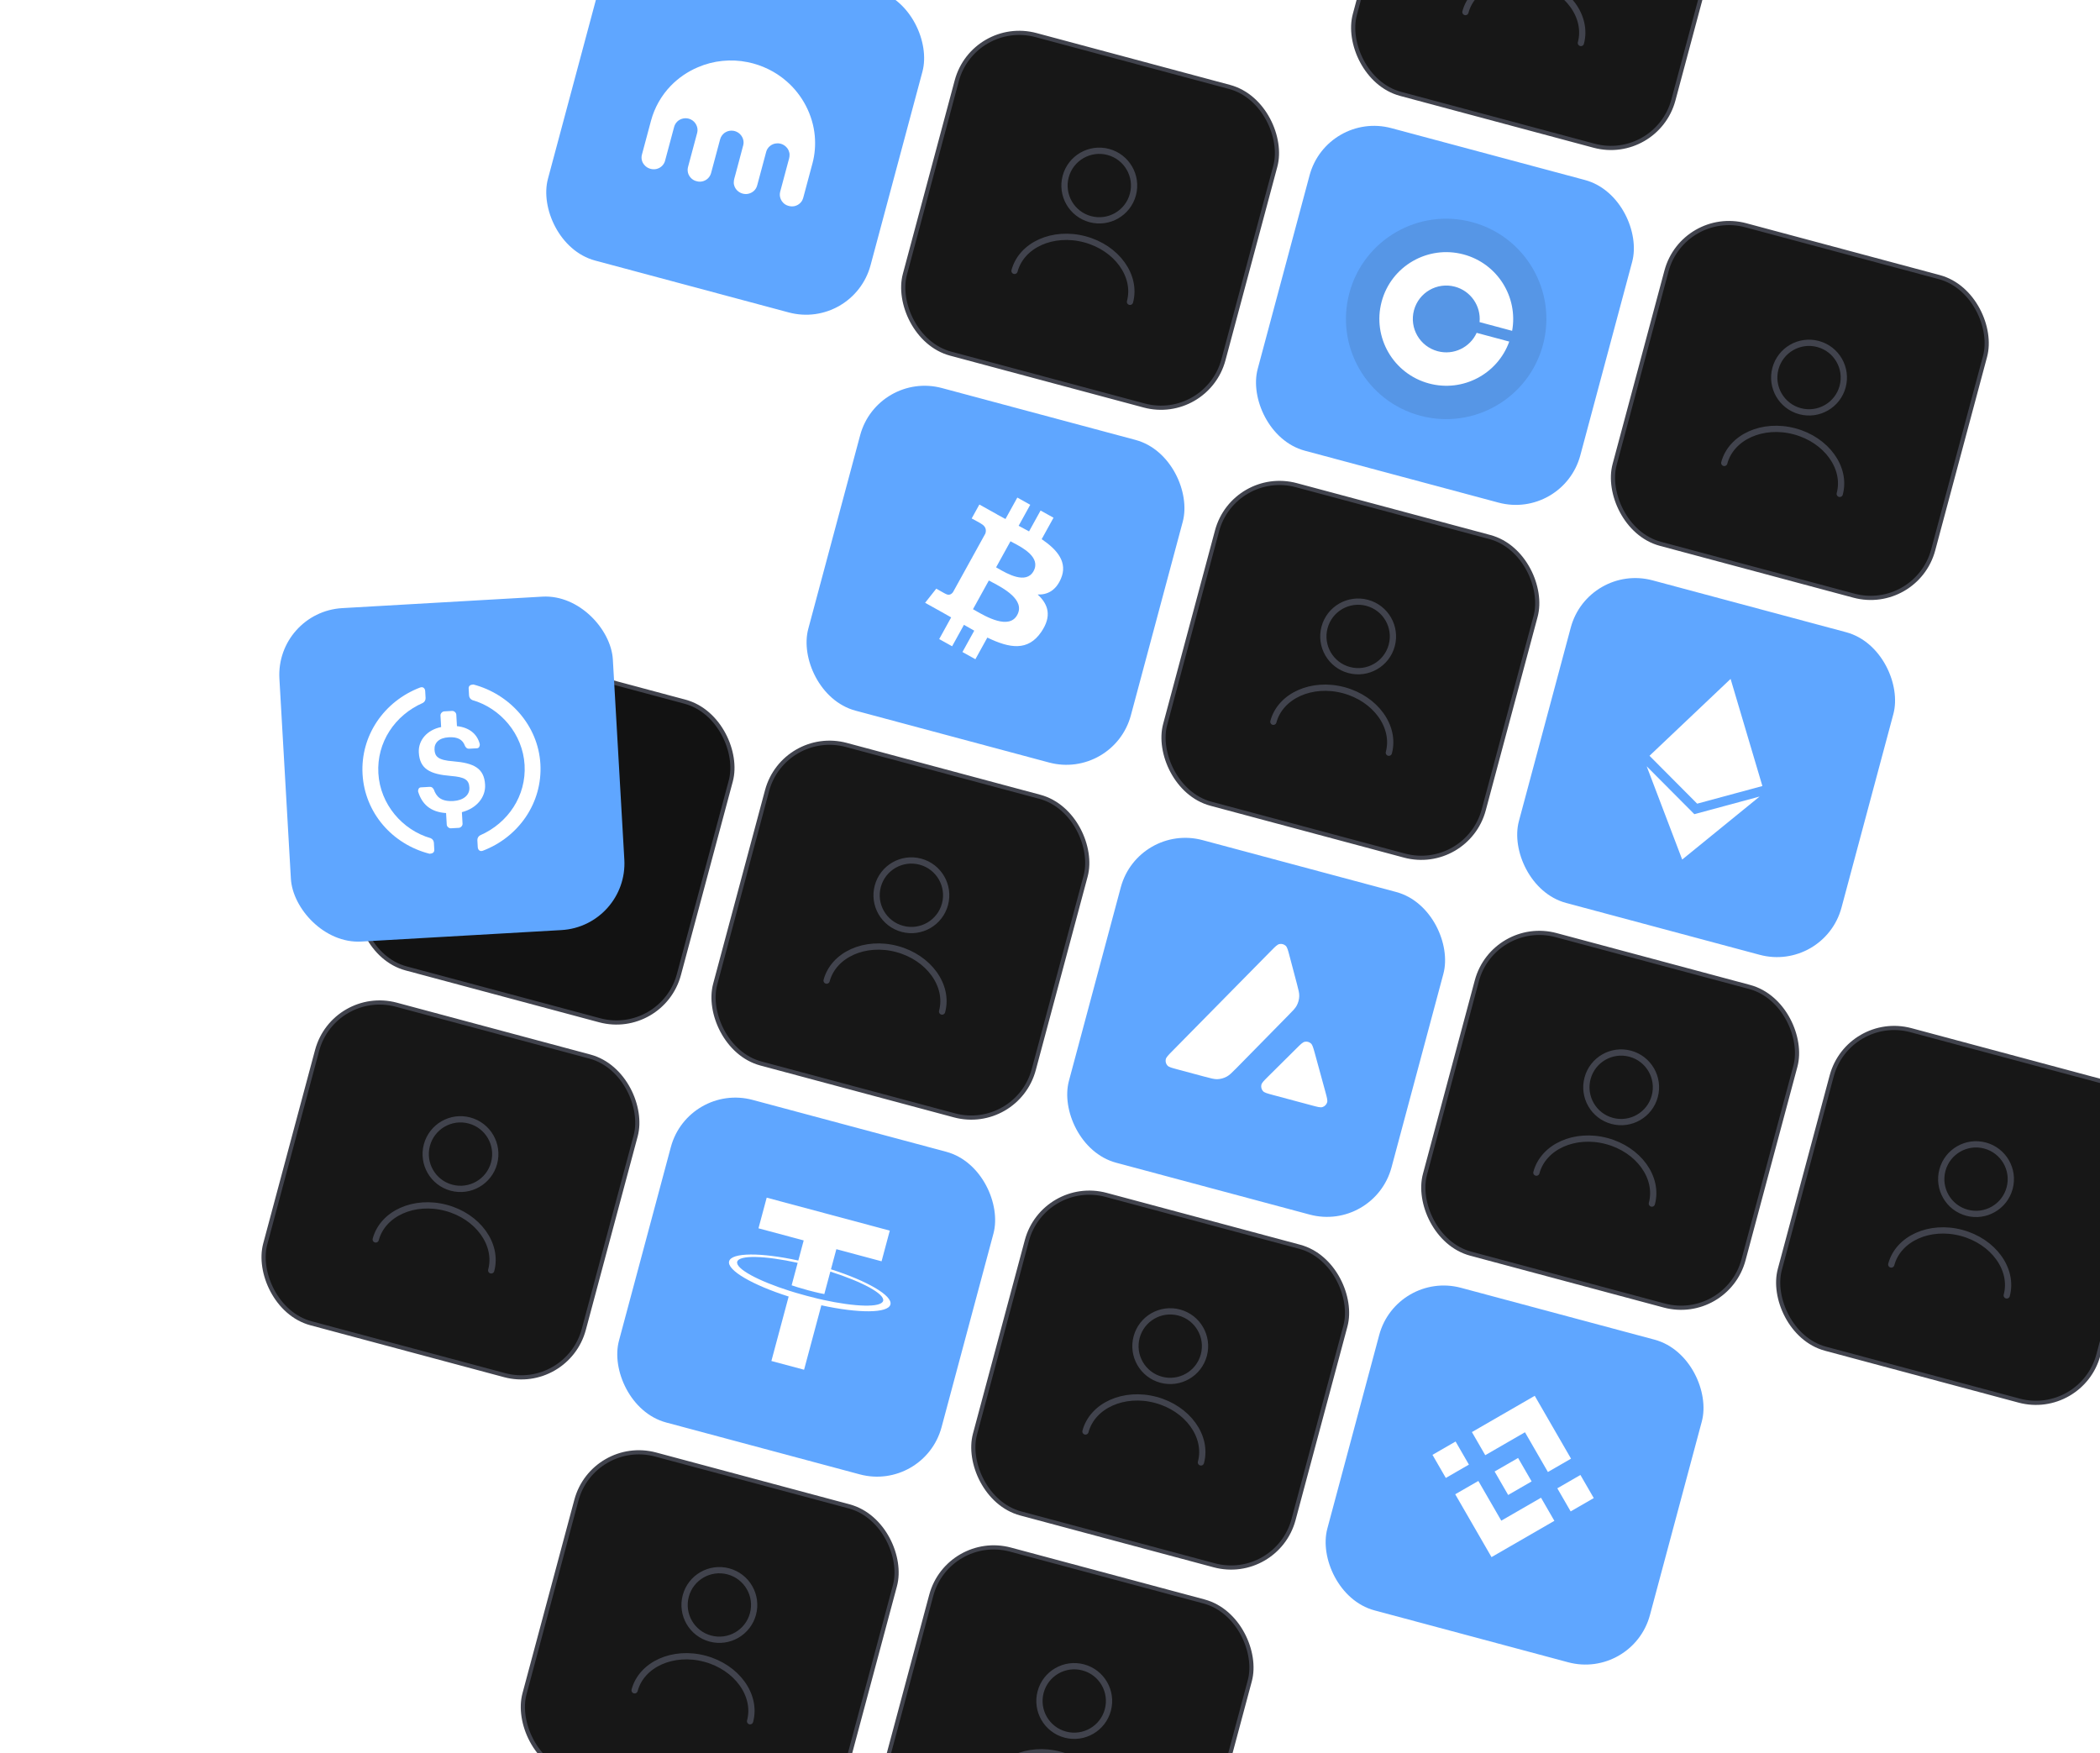 <svg width="503" height="420" viewBox="0 0 503 420" fill="none" xmlns="http://www.w3.org/2000/svg">
<g clip-path="url(#clip0_645_61224)">
<rect x="233.174" y="4.39" width="79" height="79" rx="15.5" transform="rotate(15 233.174 4.39)" fill="#171717"/>
<path d="M261.15 52.495C265.595 53.686 270.165 51.048 271.356 46.602C272.547 42.157 269.909 37.587 265.463 36.396C261.018 35.205 256.448 37.843 255.257 42.289C254.066 46.734 256.704 51.304 261.15 52.495Z" stroke="#41434D" stroke-width="1.5" stroke-linecap="round" stroke-linejoin="round"/>
<path d="M270.662 72.299C272.331 66.069 267.483 59.369 259.852 57.325C252.221 55.28 244.673 58.658 243.004 64.888" stroke="#41434D" stroke-width="1.5" stroke-linecap="round" stroke-linejoin="round"/>
<rect x="233.174" y="4.39" width="79" height="79" rx="15.5" transform="rotate(15 233.174 4.39)" stroke="#41434D"/>
<rect x="295.518" y="112.2" width="79" height="79" rx="15.5" transform="rotate(15 295.518 112.2)" fill="#171717"/>
<path d="M323.15 160.495C327.595 161.686 332.165 159.048 333.356 154.602C334.547 150.157 331.909 145.587 327.463 144.396C323.018 143.205 318.448 145.843 317.257 150.289C316.066 154.734 318.704 159.304 323.15 160.495Z" stroke="#41434D" stroke-width="1.5" stroke-linecap="round" stroke-linejoin="round"/>
<path d="M332.662 180.299C334.331 174.069 329.483 167.369 321.852 165.325C314.221 163.28 306.673 166.658 305.004 172.888" stroke="#41434D" stroke-width="1.5" stroke-linecap="round" stroke-linejoin="round"/>
<rect x="295.518" y="112.2" width="79" height="79" rx="15.5" transform="rotate(15 295.518 112.2)" stroke="#41434D"/>
<rect x="187.736" y="174.427" width="79" height="79" rx="15.5" transform="rotate(15 187.736 174.427)" fill="#171717"/>
<path d="M216.142 222.495C220.588 223.686 225.157 221.048 226.348 216.602C227.539 212.157 224.901 207.587 220.456 206.396C216.01 205.205 211.441 207.843 210.249 212.289C209.058 216.734 211.696 221.304 216.142 222.495Z" stroke="#41434D" stroke-width="1.5" stroke-linecap="round" stroke-linejoin="round"/>
<path d="M225.654 242.299C227.323 236.069 222.475 229.369 214.844 227.325C207.214 225.28 199.665 228.658 197.996 234.888" stroke="#41434D" stroke-width="1.5" stroke-linecap="round" stroke-linejoin="round"/>
<rect x="187.736" y="174.427" width="79" height="79" rx="15.5" transform="rotate(15 187.736 174.427)" stroke="#41434D"/>
<rect x="79.963" y="236.651" width="79" height="79" rx="15.5" transform="rotate(15 79.963 236.651)" fill="#171717"/>
<path d="M108.142 284.495C112.588 285.686 117.157 283.048 118.348 278.602C119.539 274.157 116.901 269.587 112.456 268.396C108.01 267.205 103.441 269.843 102.249 274.289C101.058 278.734 103.696 283.304 108.142 284.495Z" stroke="#41434D" stroke-width="1.5" stroke-linecap="round" stroke-linejoin="round"/>
<path d="M117.654 304.299C119.323 298.069 114.475 291.369 106.844 289.325C99.214 287.28 91.665 290.658 89.996 296.888" stroke="#41434D" stroke-width="1.5" stroke-linecap="round" stroke-linejoin="round"/>
<rect x="79.963" y="236.651" width="79" height="79" rx="15.5" transform="rotate(15 79.963 236.651)" stroke="#41434D"/>
<rect x="227.064" y="367.173" width="79" height="79" rx="15.5" transform="rotate(15 227.064 367.173)" fill="#171717"/>
<path d="M255.15 415.495C259.595 416.686 264.165 414.048 265.356 409.602C266.547 405.157 263.909 400.587 259.463 399.396C255.018 398.205 250.448 400.843 249.257 405.289C248.066 409.734 250.704 414.304 255.15 415.495Z" stroke="#41434D" stroke-width="1.5" stroke-linecap="round" stroke-linejoin="round"/>
<path d="M264.662 435.299C266.331 429.069 261.483 422.369 253.852 420.325C246.221 418.28 238.673 421.658 237.004 427.888" stroke="#41434D" stroke-width="1.5" stroke-linecap="round" stroke-linejoin="round"/>
<rect x="227.064" y="367.173" width="79" height="79" rx="15.5" transform="rotate(15 227.064 367.173)" stroke="#41434D"/>
<rect x="249.963" y="282.204" width="79" height="79" rx="15.5" transform="rotate(15 249.963 282.204)" fill="#171717"/>
<path d="M278.142 330.495C282.588 331.686 287.157 329.048 288.348 324.602C289.539 320.157 286.901 315.587 282.456 314.396C278.01 313.205 273.441 315.843 272.249 320.289C271.058 324.734 273.696 329.304 278.142 330.495Z" stroke="#41434D" stroke-width="1.5" stroke-linecap="round" stroke-linejoin="round"/>
<path d="M287.654 350.299C289.323 344.069 284.475 337.369 276.844 335.325C269.214 333.28 261.665 336.658 259.996 342.888" stroke="#41434D" stroke-width="1.5" stroke-linecap="round" stroke-linejoin="round"/>
<rect x="249.963" y="282.204" width="79" height="79" rx="15.5" transform="rotate(15 249.963 282.204)" stroke="#41434D"/>
<rect x="357.744" y="219.978" width="79" height="79" rx="15.5" transform="rotate(15 357.744 219.978)" fill="#171717"/>
<path d="M386.15 268.495C390.595 269.686 395.165 267.048 396.356 262.602C397.547 258.157 394.909 253.587 390.463 252.396C386.018 251.205 381.448 253.843 380.257 258.289C379.066 262.734 381.704 267.304 386.15 268.495Z" stroke="#41434D" stroke-width="1.5" stroke-linecap="round" stroke-linejoin="round"/>
<path d="M395.662 288.299C397.331 282.069 392.483 275.369 384.852 273.325C377.221 271.28 369.673 274.658 368.004 280.888" stroke="#41434D" stroke-width="1.5" stroke-linecap="round" stroke-linejoin="round"/>
<rect x="357.744" y="219.978" width="79" height="79" rx="15.5" transform="rotate(15 357.744 219.978)" stroke="#41434D"/>
<rect x="442.744" y="242.753" width="79" height="79" rx="15.5" transform="rotate(15 442.744 242.753)" fill="#171717"/>
<path d="M471.15 290.493C475.595 291.684 480.165 289.046 481.356 284.6C482.547 280.155 479.909 275.585 475.463 274.394C471.018 273.203 466.448 275.841 465.257 280.287C464.066 284.732 466.704 289.302 471.15 290.493Z" stroke="#41434D" stroke-width="1.5" stroke-linecap="round" stroke-linejoin="round"/>
<path d="M480.662 310.297C482.331 304.067 477.483 297.367 469.852 295.323C462.221 293.278 454.673 296.656 453.004 302.886" stroke="#41434D" stroke-width="1.5" stroke-linecap="round" stroke-linejoin="round"/>
<rect x="442.744" y="242.753" width="79" height="79" rx="15.5" transform="rotate(15 442.744 242.753)" stroke="#41434D"/>
<rect x="164.82" y="259.324" width="80" height="80" rx="16" transform="rotate(15 164.82 259.324)" fill="#5FA6FF"/>
<path fill-rule="evenodd" clip-rule="evenodd" d="M200.328 299.221L199.037 304.037L199.041 304.043C207.717 306.809 213.846 310.357 213.277 312.478C212.708 314.604 205.628 314.606 196.731 312.664L192.595 328.101L184.766 326.004L188.902 310.566C180.218 307.792 174.072 304.246 174.642 302.12C175.212 299.993 182.302 299.994 191.214 301.941L192.504 297.125L181.675 294.223L183.642 286.88L213.125 294.779L211.157 302.123L200.328 299.221ZM197.08 311.339L197.078 311.344L197.077 311.349C204.929 313.074 211.088 313.249 211.53 311.602C211.971 309.955 206.554 307.029 198.887 304.595L197.445 309.973C197.215 309.934 195.978 309.714 193.562 309.067C191.549 308.528 190.114 308.048 189.617 307.876L191.059 302.492C183.193 300.759 177.017 300.584 176.576 302.231C176.133 303.883 181.565 306.813 189.249 309.246L189.251 309.241C189.746 309.402 191.148 309.839 193.171 310.381C195.7 311.059 196.855 311.296 197.08 311.339Z" fill="white"/>
<rect x="317.812" y="26.553" width="80" height="80" rx="16" transform="rotate(15 317.812 26.553)" fill="#5FA6FF"/>
<circle cx="346.392" cy="76.392" r="24" transform="rotate(15 346.392 76.392)" fill="black" fill-opacity="0.1"/>
<path d="M344.35 84.127C340.073 82.981 337.535 78.594 338.679 74.325C339.823 70.056 344.214 67.526 348.491 68.672C352.324 69.699 354.757 73.34 354.392 77.155L362.192 79.245C363.659 71.135 358.678 63.12 350.562 60.945C342.014 58.654 333.223 63.718 330.937 72.251C328.651 80.783 333.731 89.564 342.28 91.854C350.396 94.029 358.718 89.578 361.502 81.821L353.695 79.729C352.104 83.216 348.183 85.154 344.35 84.127Z" fill="white"/>
<rect x="340.947" y="-57.835" width="79" height="79" rx="15.5" transform="rotate(15 340.947 -57.835)" fill="#171717"/>
<path d="M378.662 10.299C380.331 4.069 375.483 -2.631 367.852 -4.675C360.221 -6.72 352.673 -3.342 351.004 2.888" stroke="#41434D" stroke-width="1.5" stroke-linecap="round" stroke-linejoin="round"/>
<rect x="340.947" y="-57.835" width="79" height="79" rx="15.5" transform="rotate(15 340.947 -57.835)" stroke="#41434D"/>
<rect x="403.174" y="49.943" width="79" height="79" rx="15.5" transform="rotate(15 403.174 49.943)" fill="#171717"/>
<path d="M431.15 98.495C435.595 99.686 440.165 97.048 441.356 92.602C442.547 88.157 439.909 83.587 435.463 82.396C431.018 81.205 426.448 83.843 425.257 88.289C424.066 92.734 426.704 97.304 431.15 98.495Z" stroke="#41434D" stroke-width="1.5" stroke-linecap="round" stroke-linejoin="round"/>
<path d="M440.662 118.299C442.331 112.069 437.483 105.369 429.852 103.325C422.221 101.28 414.673 104.658 413.004 110.888" stroke="#41434D" stroke-width="1.5" stroke-linecap="round" stroke-linejoin="round"/>
<rect x="403.174" y="49.943" width="79" height="79" rx="15.5" transform="rotate(15 403.174 49.943)" stroke="#41434D"/>
<rect x="142.064" y="344.396" width="79" height="79" rx="15.5" transform="rotate(15 142.064 344.396)" fill="#171717"/>
<path d="M170.15 392.495C174.595 393.686 179.165 391.048 180.356 386.602C181.547 382.157 178.909 377.587 174.463 376.396C170.018 375.205 165.448 377.843 164.257 382.289C163.066 386.734 165.704 391.304 170.15 392.495Z" stroke="#41434D" stroke-width="1.5" stroke-linecap="round" stroke-linejoin="round"/>
<path d="M179.662 412.299C181.331 406.069 176.483 399.369 168.852 397.325C161.221 395.28 153.673 398.658 152.004 404.888" stroke="#41434D" stroke-width="1.5" stroke-linecap="round" stroke-linejoin="round"/>
<rect x="142.064" y="344.396" width="79" height="79" rx="15.5" transform="rotate(15 142.064 344.396)" stroke="#41434D"/>
<rect x="334.492" y="304.334" width="80" height="80" rx="16" transform="rotate(15 334.492 304.334)" fill="#5FA6FF"/>
<path fill-rule="evenodd" clip-rule="evenodd" d="M355.754 348.568L365.267 343.076L370.763 352.597L376.298 349.401L367.606 334.346L352.558 343.033L355.754 348.568ZM343.113 348.486L348.647 345.292L351.841 350.825L346.308 354.02L343.113 348.486ZM359.592 364.253L354.1 354.74L348.561 357.928L348.566 357.936L357.253 372.983L372.309 364.291L369.113 358.756L359.592 364.253ZM373.016 356.502L378.549 353.307L381.744 358.841L376.21 362.035L373.016 356.502ZM363.617 349.234L366.859 354.85L361.241 358.099L357.999 352.483L358.002 352.47L358.989 351.9L359.468 351.629L363.617 349.234Z" fill="white"/>
<rect x="272.594" y="197.098" width="80" height="80" rx="16" transform="rotate(15 272.594 197.098)" fill="#5FA6FF"/>
<path fill-rule="evenodd" clip-rule="evenodd" d="M288.508 257.894L282.011 256.153C280.646 255.787 279.971 255.607 279.631 255.233C279.264 254.826 279.12 254.277 279.228 253.742C279.334 253.25 279.83 252.748 280.821 251.744L304.441 227.765C305.445 226.748 305.951 226.24 306.447 226.135C306.98 226.022 307.539 226.172 307.944 226.536C308.32 226.874 308.505 227.567 308.866 228.951L310.621 235.592L310.63 235.626C311.022 237.112 311.221 237.865 311.2 238.594C311.181 239.391 310.969 240.181 310.588 240.881C310.238 241.528 309.692 242.086 308.593 243.194L296.175 255.832L296.143 255.864C295.052 256.964 294.5 257.521 293.846 257.879C293.133 258.269 292.344 258.481 291.536 258.503C290.803 258.509 290.038 258.304 288.508 257.894Z" fill="white"/>
<path fill-rule="evenodd" clip-rule="evenodd" d="M304.919 262.291L314.229 264.786C315.602 265.154 316.293 265.339 316.777 265.178C317.298 265.009 317.708 264.599 317.874 264.079C318.023 263.616 317.846 262.958 317.498 261.67C317.486 261.626 317.474 261.581 317.462 261.536L314.936 252.308L314.907 252.205C314.549 250.921 314.368 250.272 314.001 249.942C313.596 249.578 313.046 249.431 312.513 249.543C312.026 249.651 311.524 250.142 310.526 251.135L303.742 257.868L303.718 257.891C302.723 258.883 302.226 259.379 302.122 259.867C302.014 260.402 302.155 260.96 302.522 261.367C302.854 261.738 303.545 261.923 304.919 262.291Z" fill="white"/>
<rect x="102.744" y="151.649" width="79" height="79" rx="15.5" transform="rotate(15 102.744 151.649)" fill="#121212"/>
<rect x="102.744" y="151.649" width="79" height="79" rx="15.5" transform="rotate(15 102.744 151.649)" stroke="#41434D"/>
<g filter="url(#filter0_d_645_61224)">
<rect x="66.008" y="142.582" width="80" height="80" rx="16" transform="rotate(-3.283 66.008 142.582)" fill="#5FA6FF"/>
<path d="M104.022 199.511C104.062 200.206 103.602 200.464 102.892 200.505C93.976 198.23 87.372 190.713 86.841 181.453C86.31 172.194 92.011 163.971 100.608 160.691C101.304 160.419 101.804 160.855 101.844 161.549L101.937 163.17C101.963 163.633 101.753 164.109 101.293 164.368C94.577 167.308 90.202 173.829 90.627 181.236C91.052 188.644 96.394 194.84 103.152 196.774C103.639 196.979 103.902 197.428 103.929 197.891L104.022 199.511Z" fill="white"/>
<path d="M110.792 193.317C110.819 193.78 110.372 194.27 109.899 194.298L108.005 194.406C107.532 194.433 107.032 193.997 107.006 193.535L106.846 190.757C103.033 190.511 101.021 188.536 100.138 185.568C100.112 185.105 100.322 184.628 100.795 184.601L102.925 184.479C103.398 184.452 103.648 184.67 103.911 185.119C104.477 186.712 105.504 188.047 108.58 187.871C110.947 187.735 112.537 186.482 112.431 184.631C112.324 182.779 111.338 182.139 107.998 181.866C102.989 181.456 100.543 180.203 100.317 176.268C100.144 173.259 102.378 170.808 105.664 170.155L105.505 167.378C105.479 166.915 105.925 166.425 106.399 166.398L108.292 166.289C108.765 166.262 109.265 166.698 109.291 167.161L109.451 169.938C112.317 170.238 114.303 171.75 114.923 174.269C114.949 174.732 114.739 175.209 114.266 175.236L112.373 175.344C111.899 175.371 111.649 175.154 111.386 174.704C110.82 173.111 109.597 172.484 107.467 172.607C105.101 172.742 103.984 173.968 104.077 175.588C104.17 177.208 104.933 178.094 108.509 178.353C113.518 178.762 115.965 180.015 116.19 183.95C116.363 186.96 114.143 189.642 110.633 190.54L110.792 193.317Z" fill="white"/>
<path d="M115.67 199.773C114.974 200.046 114.474 199.61 114.434 198.915L114.341 197.295C114.314 196.832 114.525 196.356 114.985 196.097C121.701 193.157 126.076 186.636 125.651 179.228C125.226 171.821 119.884 165.625 113.126 163.69C112.639 163.486 112.376 163.037 112.349 162.574L112.256 160.953C112.216 160.259 112.676 160 113.386 159.959C122.065 162.248 128.906 169.752 129.437 179.011C129.968 188.27 124.267 196.493 115.67 199.773Z" fill="white"/>
</g>
<rect x="380.375" y="134.873" width="80" height="80" rx="16" transform="rotate(15 380.375 134.873)" fill="#5FA6FF"/>
<path d="M422.133 188.28L406.511 192.506L395.096 181.035L414.518 162.623L422.133 188.28Z" fill="white"/>
<path d="M421.467 190.8L402.925 205.892L394.422 183.554L405.838 195.023L421.467 190.8Z" fill="white"/>
<rect x="210.164" y="88.812" width="80" height="80" rx="16" transform="rotate(15 210.164 88.812)" fill="#5FA6FF"/>
<path fill-rule="evenodd" clip-rule="evenodd" d="M254.107 138.631C255.798 134.732 253.314 131.728 249.508 129.147L252.343 124.012L249.243 122.288L246.483 127.287C245.668 126.834 244.826 126.387 243.99 125.943L246.768 120.91L243.671 119.186L240.835 124.319C240.157 123.959 239.491 123.605 238.848 123.248L238.856 123.232L234.582 120.851L232.74 124.189C232.74 124.189 235.053 125.419 234.991 125.441C236.247 126.14 236.25 127.102 236.018 127.802L232.789 133.652C232.876 133.701 232.987 133.767 233.105 133.856L233 133.798C232.928 133.758 232.853 133.716 232.777 133.674L228.252 141.869C227.977 142.237 227.394 142.743 226.516 142.256C226.536 142.313 224.263 141.001 224.263 141.001L221.587 144.391L225.62 146.636C226.071 146.887 226.514 147.14 226.953 147.391L226.953 147.391C227.246 147.558 227.536 147.724 227.825 147.887L224.959 153.081L228.055 154.804L230.892 149.666C231.732 150.157 232.551 150.622 233.354 151.068L230.529 156.182L233.629 157.907L236.492 152.723C241.87 155.322 246.248 156.028 249.425 151.346C251.984 147.576 251.109 144.771 248.547 142.409C250.853 142.486 252.875 141.486 254.107 138.631ZM243.642 147.322C241.678 150.884 236.174 147.719 233.655 146.271L233.655 146.271C233.429 146.141 233.226 146.024 233.053 145.928L236.852 139.048C237.063 139.165 237.323 139.302 237.618 139.457L237.618 139.457L237.618 139.457C240.253 140.842 245.652 143.681 243.642 147.322ZM239.095 136.186C241.193 137.4 245.769 140.047 247.557 136.811C249.384 133.5 244.877 131.147 242.676 129.998C242.429 129.869 242.21 129.755 242.033 129.656L238.588 135.897C238.734 135.978 238.904 136.076 239.095 136.186Z" fill="white"/>
<rect x="147.812" y="-18.998" width="80" height="80" rx="16" transform="rotate(15 147.812 -18.998)" fill="#5FA6FF"/>
<path d="M179.093 14.89C182.498 15.576 185.728 17.143 188.343 19.416C192.209 22.738 194.706 27.54 195.157 32.531C195.356 34.739 195.184 36.968 194.613 39.101L192.49 47.023C192.404 47.345 192.326 47.681 192.163 47.971C191.767 48.722 191.001 49.267 190.137 49.405C189.538 49.506 188.916 49.375 188.372 49.134C187.195 48.581 186.545 47.192 186.861 45.967C187.507 43.508 188.177 41.056 188.838 38.589C189.048 37.896 189.247 37.151 189.025 36.437C188.705 35.136 187.329 34.184 185.984 34.348C184.856 34.426 183.833 35.248 183.533 36.322C182.852 38.819 182.196 41.311 181.529 43.8C181.404 44.266 181.299 44.75 181.044 45.158C180.547 45.966 179.608 46.476 178.646 46.48C177.379 46.486 176.165 45.613 175.849 44.386C175.613 43.632 175.856 42.863 176.058 42.155C176.71 39.674 177.397 37.203 178.038 34.719C178.352 33.458 177.6 32.042 176.362 31.531C175.566 31.187 174.62 31.22 173.864 31.636C173.185 31.99 172.685 32.63 172.489 33.363L170.554 40.585C170.379 41.193 170.291 41.837 169.901 42.339C169.261 43.275 167.992 43.745 166.877 43.41C165.713 43.17 164.798 42.091 164.717 40.938C164.653 40.361 164.847 39.818 164.996 39.263C165.663 36.774 166.341 34.288 166.999 31.785C167.319 30.549 166.643 29.165 165.465 28.612C164.416 28.08 163.03 28.304 162.197 29.141C161.849 29.488 161.596 29.933 161.471 30.399L159.303 38.487C159.103 39.279 158.52 39.957 157.774 40.292C156.629 40.843 155.107 40.483 154.316 39.485C153.729 38.816 153.526 37.892 153.753 37.048L155.947 28.859C156.789 25.763 158.411 22.887 160.65 20.569C162.482 18.679 164.706 17.143 167.161 16.11C170.877 14.498 175.104 14.071 179.093 14.89Z" fill="white"/>
</g>
<defs>
<filter id="filter0_d_645_61224" x="50.008" y="126" width="116.453" height="116.451" filterUnits="userSpaceOnUse" color-interpolation-filters="sRGB">
<feFlood flood-opacity="0" result="BackgroundImageFix"/>
<feColorMatrix in="SourceAlpha" type="matrix" values="0 0 0 0 0 0 0 0 0 0 0 0 0 0 0 0 0 0 127 0" result="hardAlpha"/>
<feOffset dy="4"/>
<feGaussianBlur stdDeviation="8"/>
<feComposite in2="hardAlpha" operator="out"/>
<feColorMatrix type="matrix" values="0 0 0 0 0 0 0 0 0 0 0 0 0 0 0 0 0 0 0.24 0"/>
<feBlend mode="normal" in2="BackgroundImageFix" result="effect1_dropShadow_645_61224"/>
<feBlend mode="normal" in="SourceGraphic" in2="effect1_dropShadow_645_61224" result="shape"/>
</filter>
<clipPath id="clip0_645_61224">
<rect width="469.329" height="520" fill="white" transform="translate(134.656 -113.629) rotate(15)"/>
</clipPath>
</defs>
</svg>
